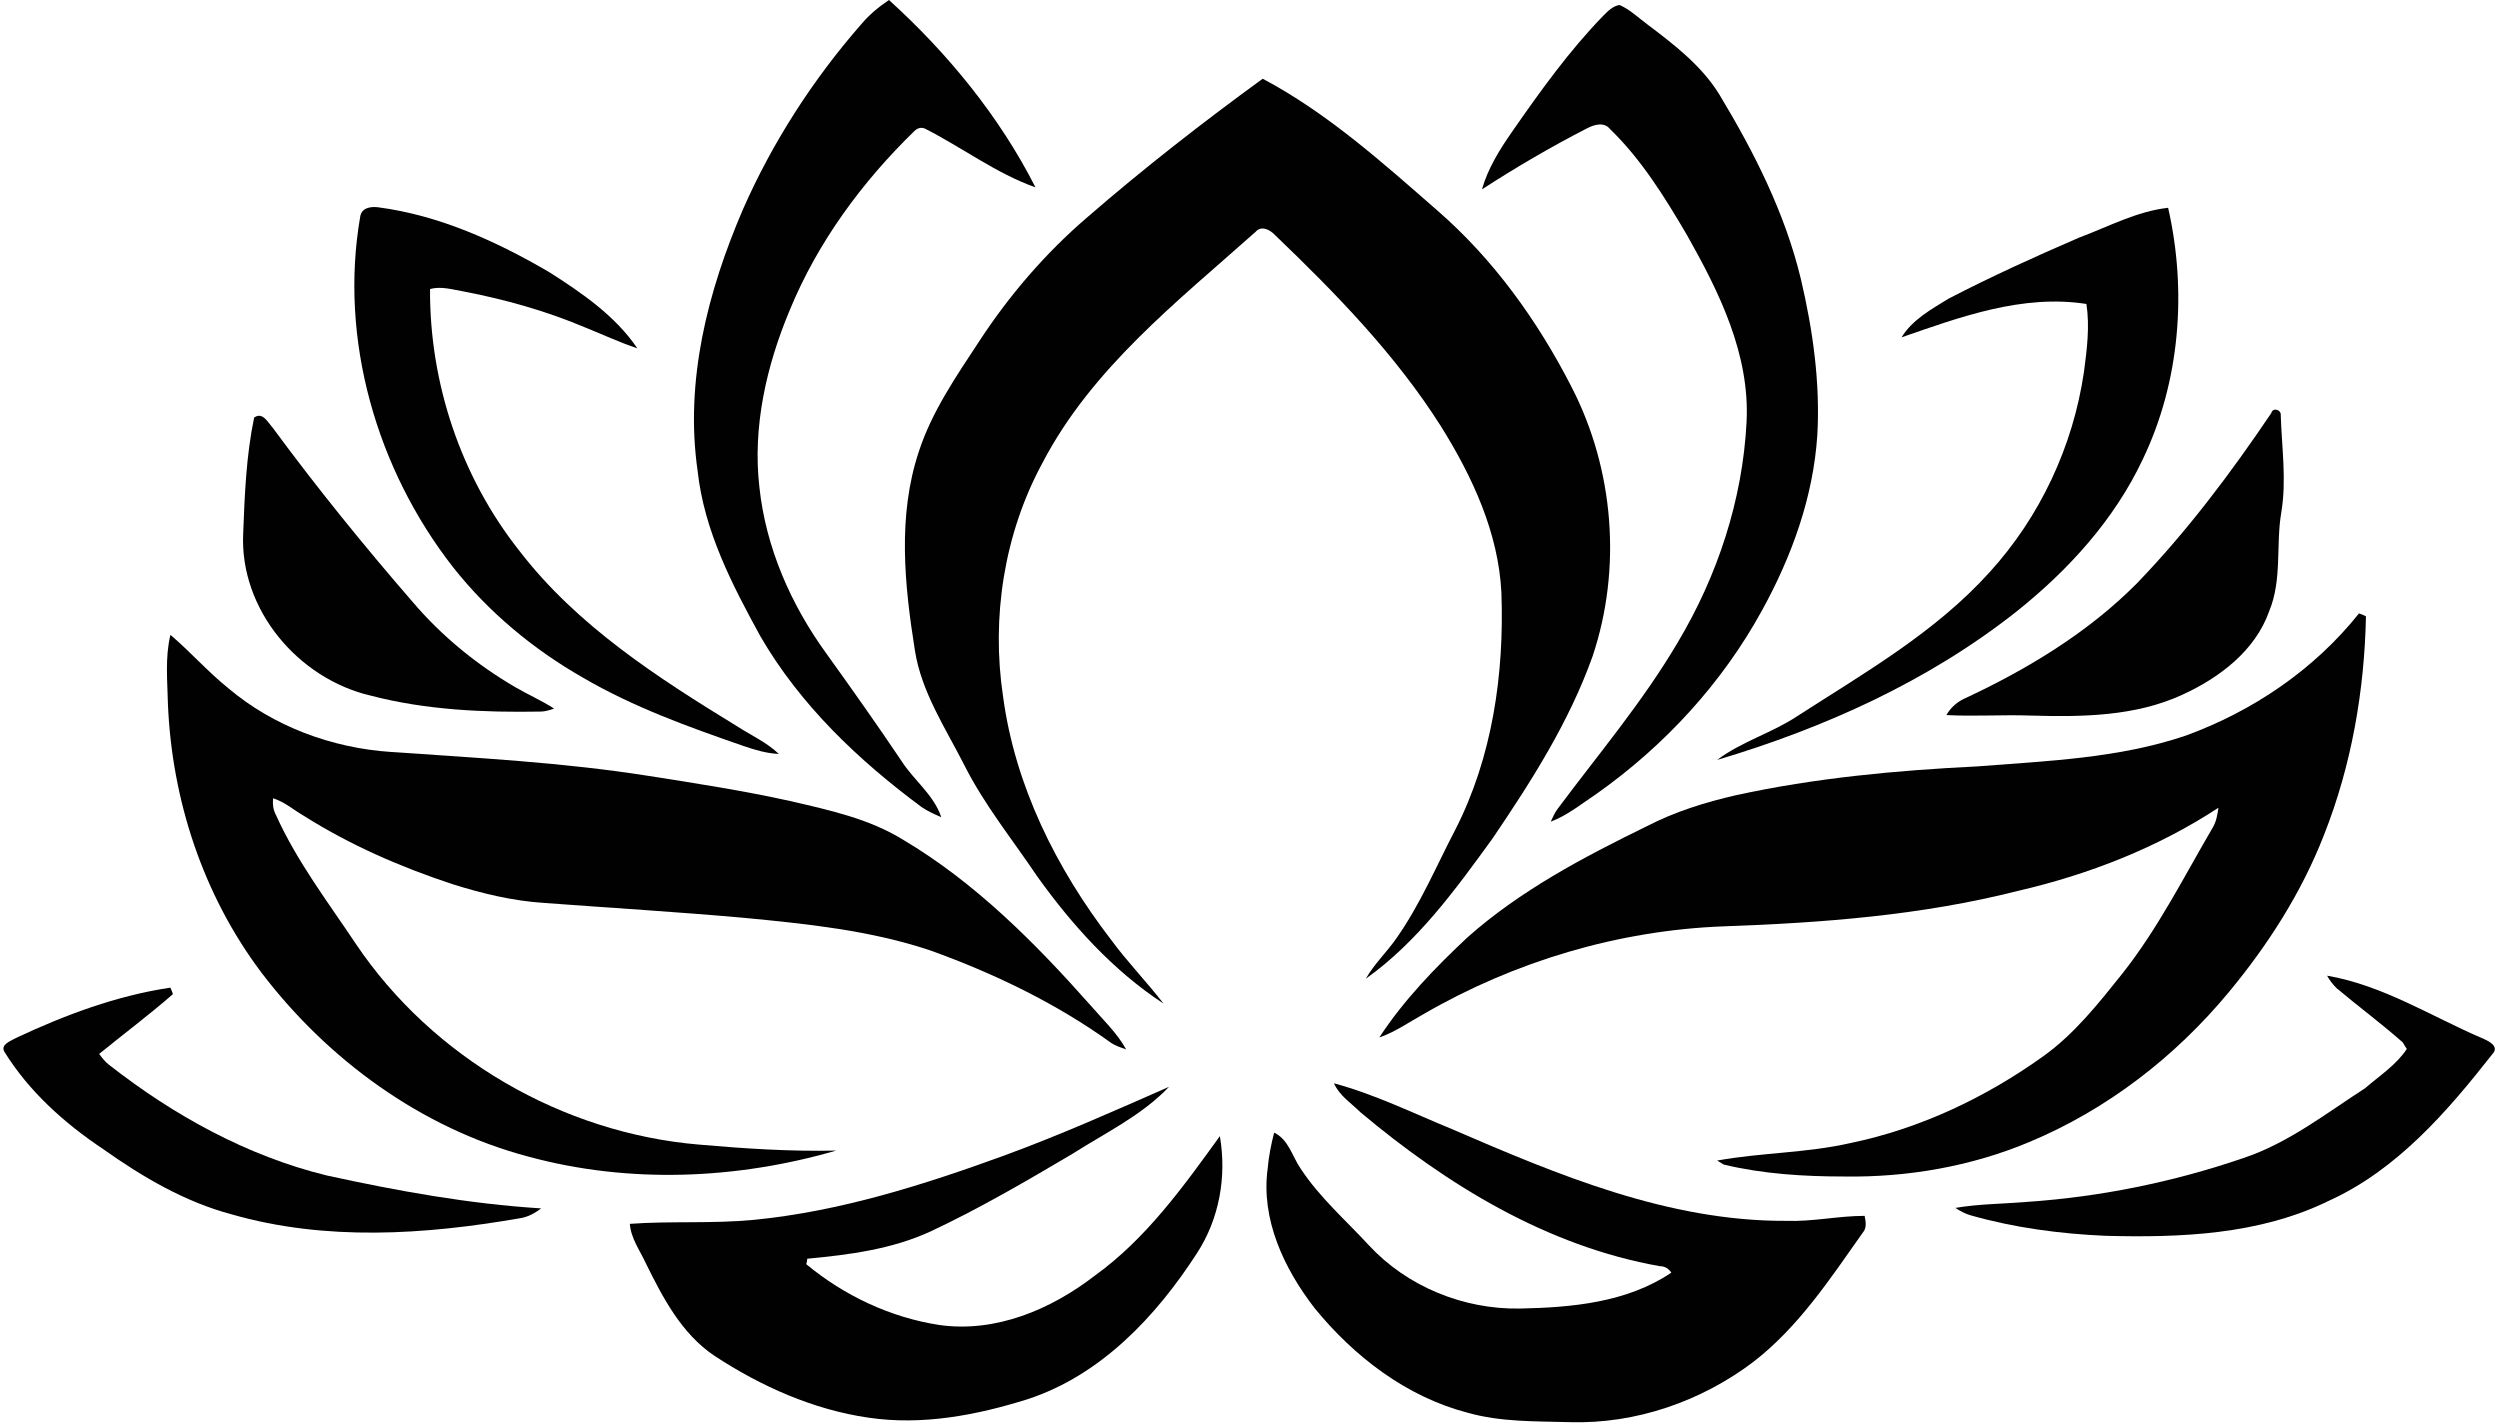<?xml version="1.0" encoding="UTF-8"?><svg xmlns="http://www.w3.org/2000/svg" xmlns:xlink="http://www.w3.org/1999/xlink" height="286.1" preserveAspectRatio="xMidYMid meet" version="1.0" viewBox="-0.7 0.0 501.7 286.1" width="501.7" zoomAndPan="magnify"><g fill="#010101" id="change1_1"><path d="M172.1,4.9c1.6-1.9,3.5-3.5,5.6-4.9c11.8,10.7,22.2,23.4,29.4,37.6c-7.9-2.8-14.7-8-22.2-11.8 c-0.8-0.3-1.5-0.1-2.1,0.5c-10.5,10.2-19.4,22.3-25,35.9c-4.7,11.2-7.5,23.5-6.1,35.6c1.3,12.1,6.3,23.5,13.4,33.3 c5.1,7.1,10.2,14.3,15.1,21.6c2.5,3.9,6.5,6.8,8,11.3c-1.4-0.6-2.7-1.2-3.9-2c-12.7-9.4-24.4-20.5-32.4-34.3 c-5.7-10.4-11.3-21.2-12.6-33.2c-2.6-18,2-36,9.1-52.5C154.3,28.6,162.4,16,172.1,4.9z"/><path d="M321.1,3.1c0.9-0.9,1.9-1.9,3.2-2.1c2.1,0.9,3.7,2.5,5.6,3.9c5.3,4,10.8,8.2,14.4,14 c7,11.6,13.2,23.8,16.4,37.1c2.4,10.2,3.9,20.8,3.3,31.3c-0.8,12.4-5.1,24.3-11.1,35.2c-8,14.6-19.6,27.2-33.2,36.8 c-3,2-5.8,4.3-9.2,5.6c0.4-0.9,0.8-1.8,1.4-2.6c8.2-11,17.1-21.5,24.1-33.4c8-13.4,13-28.6,13.8-44.2c0.7-13.6-5.5-26.1-12-37.6 c-4.4-7.5-9.1-15.1-15.4-21.2c-1.2-1.5-3.2-0.9-4.7-0.1c-7.2,3.7-14.2,7.8-21,12.2c1.2-4.2,3.5-7.9,6-11.5 C308.4,18.3,314.2,10.2,321.1,3.1z"/><path d="M217.5,43.6c11.3-9.8,23.1-19,35.2-27.8c13,6.9,24,16.8,35,26.4c11.3,9.8,20.2,22.2,27,35.5 c8.5,16.5,10.1,36.4,4.2,54c-4.7,13.2-12.3,25.1-20.1,36.6c-7.4,10.2-15,20.7-25.4,28.1c1.7-3,4.2-5.3,6.2-8.2 c4.7-6.7,7.9-14.3,11.7-21.6c7.5-14.6,9.9-31.4,9.3-47.7c-0.6-12-5.8-23.2-12.1-33.3c-9.1-14.4-21.1-26.7-33.3-38.4 c-1-1.1-2.8-2-3.9-0.7c-15.7,14-32.9,27.4-42.8,46.4c-7.7,14.2-10.3,31-7.9,46.9c2.4,17.9,10.7,34.5,21.6,48.7 c3.3,4.5,7.2,8.5,10.6,12.9c-10.1-6.6-18.4-15.8-25.4-25.6c-4.9-7.3-10.5-14.2-14.5-22.1c-3.8-7.5-8.7-14.8-10-23.2 c-2.1-13.2-3.5-27,0.8-39.9c2.6-8,7.5-15.1,12.1-22.1C201.8,59.3,209.1,50.8,217.5,43.6z"/><path d="M71.6,43.4c0.3-1.7,2.1-2,3.6-1.8c12.2,1.6,23.7,6.8,34.3,13c6.6,4.2,13.3,8.8,17.7,15.3 c-3.6-1.2-7-2.8-10.5-4.2c-7.8-3.3-16-5.6-24.3-7.2c-2.3-0.4-4.6-1.1-6.8-0.5c-0.1,18.9,6.2,37.7,17.9,52.5 c11.6,15.1,27.8,25.5,43.8,35.3c2.8,1.8,5.9,3.2,8.3,5.5c-2.4-0.1-4.8-0.8-7.1-1.6c-11-3.8-22.1-7.8-32.2-13.7 c-10-5.7-19-13.2-26.1-22.2C74.9,94.2,67.3,68.1,71.6,43.4z"/><path d="M416.5,47.7c5.9-2.2,11.6-5.3,17.9-6c3.8,16.7,2.4,34.9-5.1,50.5c-5.7,12.1-14.9,22.2-25.3,30.5 c-17.7,14-38.6,23.4-60.1,29.8c4.9-3.7,11-5.4,16.1-8.8c13.5-8.7,27.7-16.8,38.6-28.9c10.1-11.1,16.7-25.2,18.9-40.1 c0.6-4.5,1.2-9.2,0.5-13.7c-12.8-2-25.3,2.6-37.1,6.7c2.2-3.6,6.1-5.7,9.5-7.8C398.9,55.5,407.7,51.5,416.5,47.7z"/><path d="M455.1,82.9c0.3-1.2,2-0.7,1.9,0.4c0.2,6.5,1.2,13.1,0.1,19.6s0.2,13.4-2.4,19.7c-2.8,8-10,13.4-17.4,16.8 c-9.5,4.4-20.3,4.5-30.5,4.2c-5.6-0.2-11.3,0.2-16.9-0.1c0.8-1.4,2-2.5,3.4-3.2c12.7-5.9,25-13.3,34.9-23.3 C438.3,106.5,447,94.9,455.1,82.9z"/><path d="M50.3,83.8c1.7-1.2,2.7,0.9,3.7,2c8.9,12.1,18.4,23.8,28.2,35.1c5.8,6.8,12.8,12.5,20.5,17 c2.6,1.5,5.3,2.7,7.8,4.3c-0.9,0.3-1.8,0.6-2.7,0.6c-11.4,0.2-23-0.3-34.1-3.2c-14.6-3.4-26.3-17.3-25.6-32.5 C48.4,99.3,48.7,91.5,50.3,83.8z"/><path d="M438,147.6c13.4-4.9,25.7-13.2,34.7-24.5c0.4,0.1,1.1,0.4,1.4,0.6c-0.3,14.9-2.9,29.9-8.4,43.8 c-4.5,11.6-11.3,22.2-19.2,31.7c-10.7,12.9-24.4,23.5-40,30c-11.7,4.9-24.5,7.1-37.1,6.9c-8.1,0-16.3-0.5-24.2-2.4 c-0.3-0.2-1-0.6-1.3-0.8c8.8-1.6,17.9-1.5,26.7-3.5c14-2.9,27.1-9.1,38.7-17.4c6.3-4.5,11.1-10.6,15.9-16.6 c7.2-9.1,12.4-19.5,18.2-29.4c0.7-1.2,0.9-2.6,1.1-3.9c-12.2,8-26,13.4-40.3,16.7c-19.3,4.9-39.2,6.4-59,7.1 c-21.1,0.8-41.9,7-60.2,17.6c-2.9,1.6-5.7,3.6-8.9,4.7c4.9-7.5,11.2-14,17.7-20.1c10.6-9.4,23.3-16.1,36-22.3 c5.6-2.9,11.7-4.8,17.8-6.2c16-3.5,32.3-5,48.5-5.8C410.1,152.7,424.5,152.2,438,147.6z"/><path d="M33.5,127.4c4,3.4,7.5,7.4,11.6,10.7c9.1,7.7,20.8,12,32.6,12.8c17.3,1.2,34.6,2.1,51.7,4.8 c9.6,1.5,19.2,3,28.7,5.1c7.7,1.8,15.6,3.5,22.4,7.7c14.5,8.6,26.5,20.7,37.6,33.2c2.5,2.9,5.3,5.5,7.2,8.9c-1.1-0.4-2.1-0.7-3-1.3 c-11.1-8-23.6-14-36.4-18.6c-12-4-24.7-5.3-37.2-6.5c-13.4-1.2-26.8-2-40.2-3c-6.3-0.4-12.5-1.9-18.5-3.8 c-10.3-3.4-20.4-7.8-29.6-13.6c-2.1-1.2-4-2.9-6.3-3.6c-0.1,1.2,0,2.3,0.6,3.4c4.2,9.3,10.4,17.4,16,25.8 c15.4,22.9,41.5,38,68.9,40.3c9.1,0.8,18.3,1.4,27.5,1.2c-20,5.8-41.6,6.7-61.8,1.2c-21.5-5.7-40.3-19.5-53.6-37 C40,179.5,33.8,160.5,33,141.3C32.9,136.7,32.4,132,33.5,127.4z"/><path d="M466.3,195.8c11.1,1.9,20.8,8.1,31,12.5c1.2,0.5,3.7,1.6,2.2,3.2c-9.1,11.6-19.2,23.3-32.9,29.5 c-13.9,6.8-29.7,7.4-44.8,7c-9.1-0.4-18.2-1.6-27-4.1c-1.1-0.3-2.2-0.9-3.1-1.5c4.7-0.8,9.5-0.8,14.3-1.2c14.8-1,29.5-4,43.5-8.8 c9-3,16.5-8.9,24.4-14c2.9-2.5,6.3-4.7,8.4-7.9c-0.2-0.3-0.6-0.9-0.8-1.3c-4.3-3.8-8.9-7.2-13.3-10.9 C467.4,197.5,466.8,196.7,466.3,195.8z"/><path d="M2.5,208.3c9.8-4.6,20.2-8.5,31-10.1c0.1,0.3,0.4,0.9,0.5,1.3c-4.8,4.2-9.9,8-14.8,12c0.6,0.8,1.2,1.6,2,2.2 c12.9,10.1,27.7,18.3,43.7,22.2c14.2,3.1,28.5,5.7,43,6.6c-1.3,1-2.8,1.8-4.4,2c-19,3.3-38.9,4.6-57.7-0.8 c-9.4-2.5-17.9-7.5-25.8-13.1c-7.8-5.2-14.9-11.6-19.8-19.5C-0.7,209.6,1.5,208.9,2.5,208.3z"/><path d="M200.8,231.9c11.2-4.1,22.2-9,33.1-13.8c-5.4,5.7-12.7,9.2-19.3,13.4c-9.3,5.5-18.7,11-28.5,15.6 c-7.8,3.6-16.3,4.7-24.8,5.5c0,0.3-0.1,0.8-0.2,1.1c7.6,6.3,16.9,10.7,26.7,12.2c11.3,1.6,22.4-3.1,31.2-9.9 c10.3-7.4,17.8-17.9,25.1-28c1.4,8.1-0.1,16.6-4.6,23.5c-8.2,12.7-19.3,24.5-34,29.3c-10.2,3.2-21.1,5.3-31.9,3.7 c-11.1-1.6-21.6-6.3-30.9-12.4c-6.6-4.4-10.4-11.7-13.8-18.6c-1.2-2.6-3-5-3.2-7.9c8.3-0.6,16.6,0,24.9-0.8 C167.9,243.1,184.6,237.8,200.8,231.9z"/><path d="M267,217.4c8.2,2.2,15.9,6,23.7,9.2c21.3,9.2,43.4,18.5,67,18.4c5.3,0.2,10.5-1,15.8-1 c0.2,1.1,0.5,2.4-0.4,3.4c-6.5,9.2-12.8,18.8-21.8,25.8c-10.5,8-23.7,12.6-37,12.2c-6.9-0.2-13.8,0-20.5-1.9 c-12.3-3.2-22.8-11.3-30.7-21c-6.1-7.9-10.8-17.8-9.4-28c0.2-2.4,0.7-4.9,1.3-7.2c2.9,1.4,3.6,4.7,5.3,7.2 c3.8,5.8,9.1,10.4,13.7,15.4c7.7,8.3,19,12.9,30.3,12.7c10.4-0.2,21.5-1.2,30.4-7.2c-0.5-0.8-1.3-1.3-2.3-1.3 c-22.6-4-42.7-16.3-60.1-30.9C270.5,221.4,268.1,219.9,267,217.4z"/></g></svg>